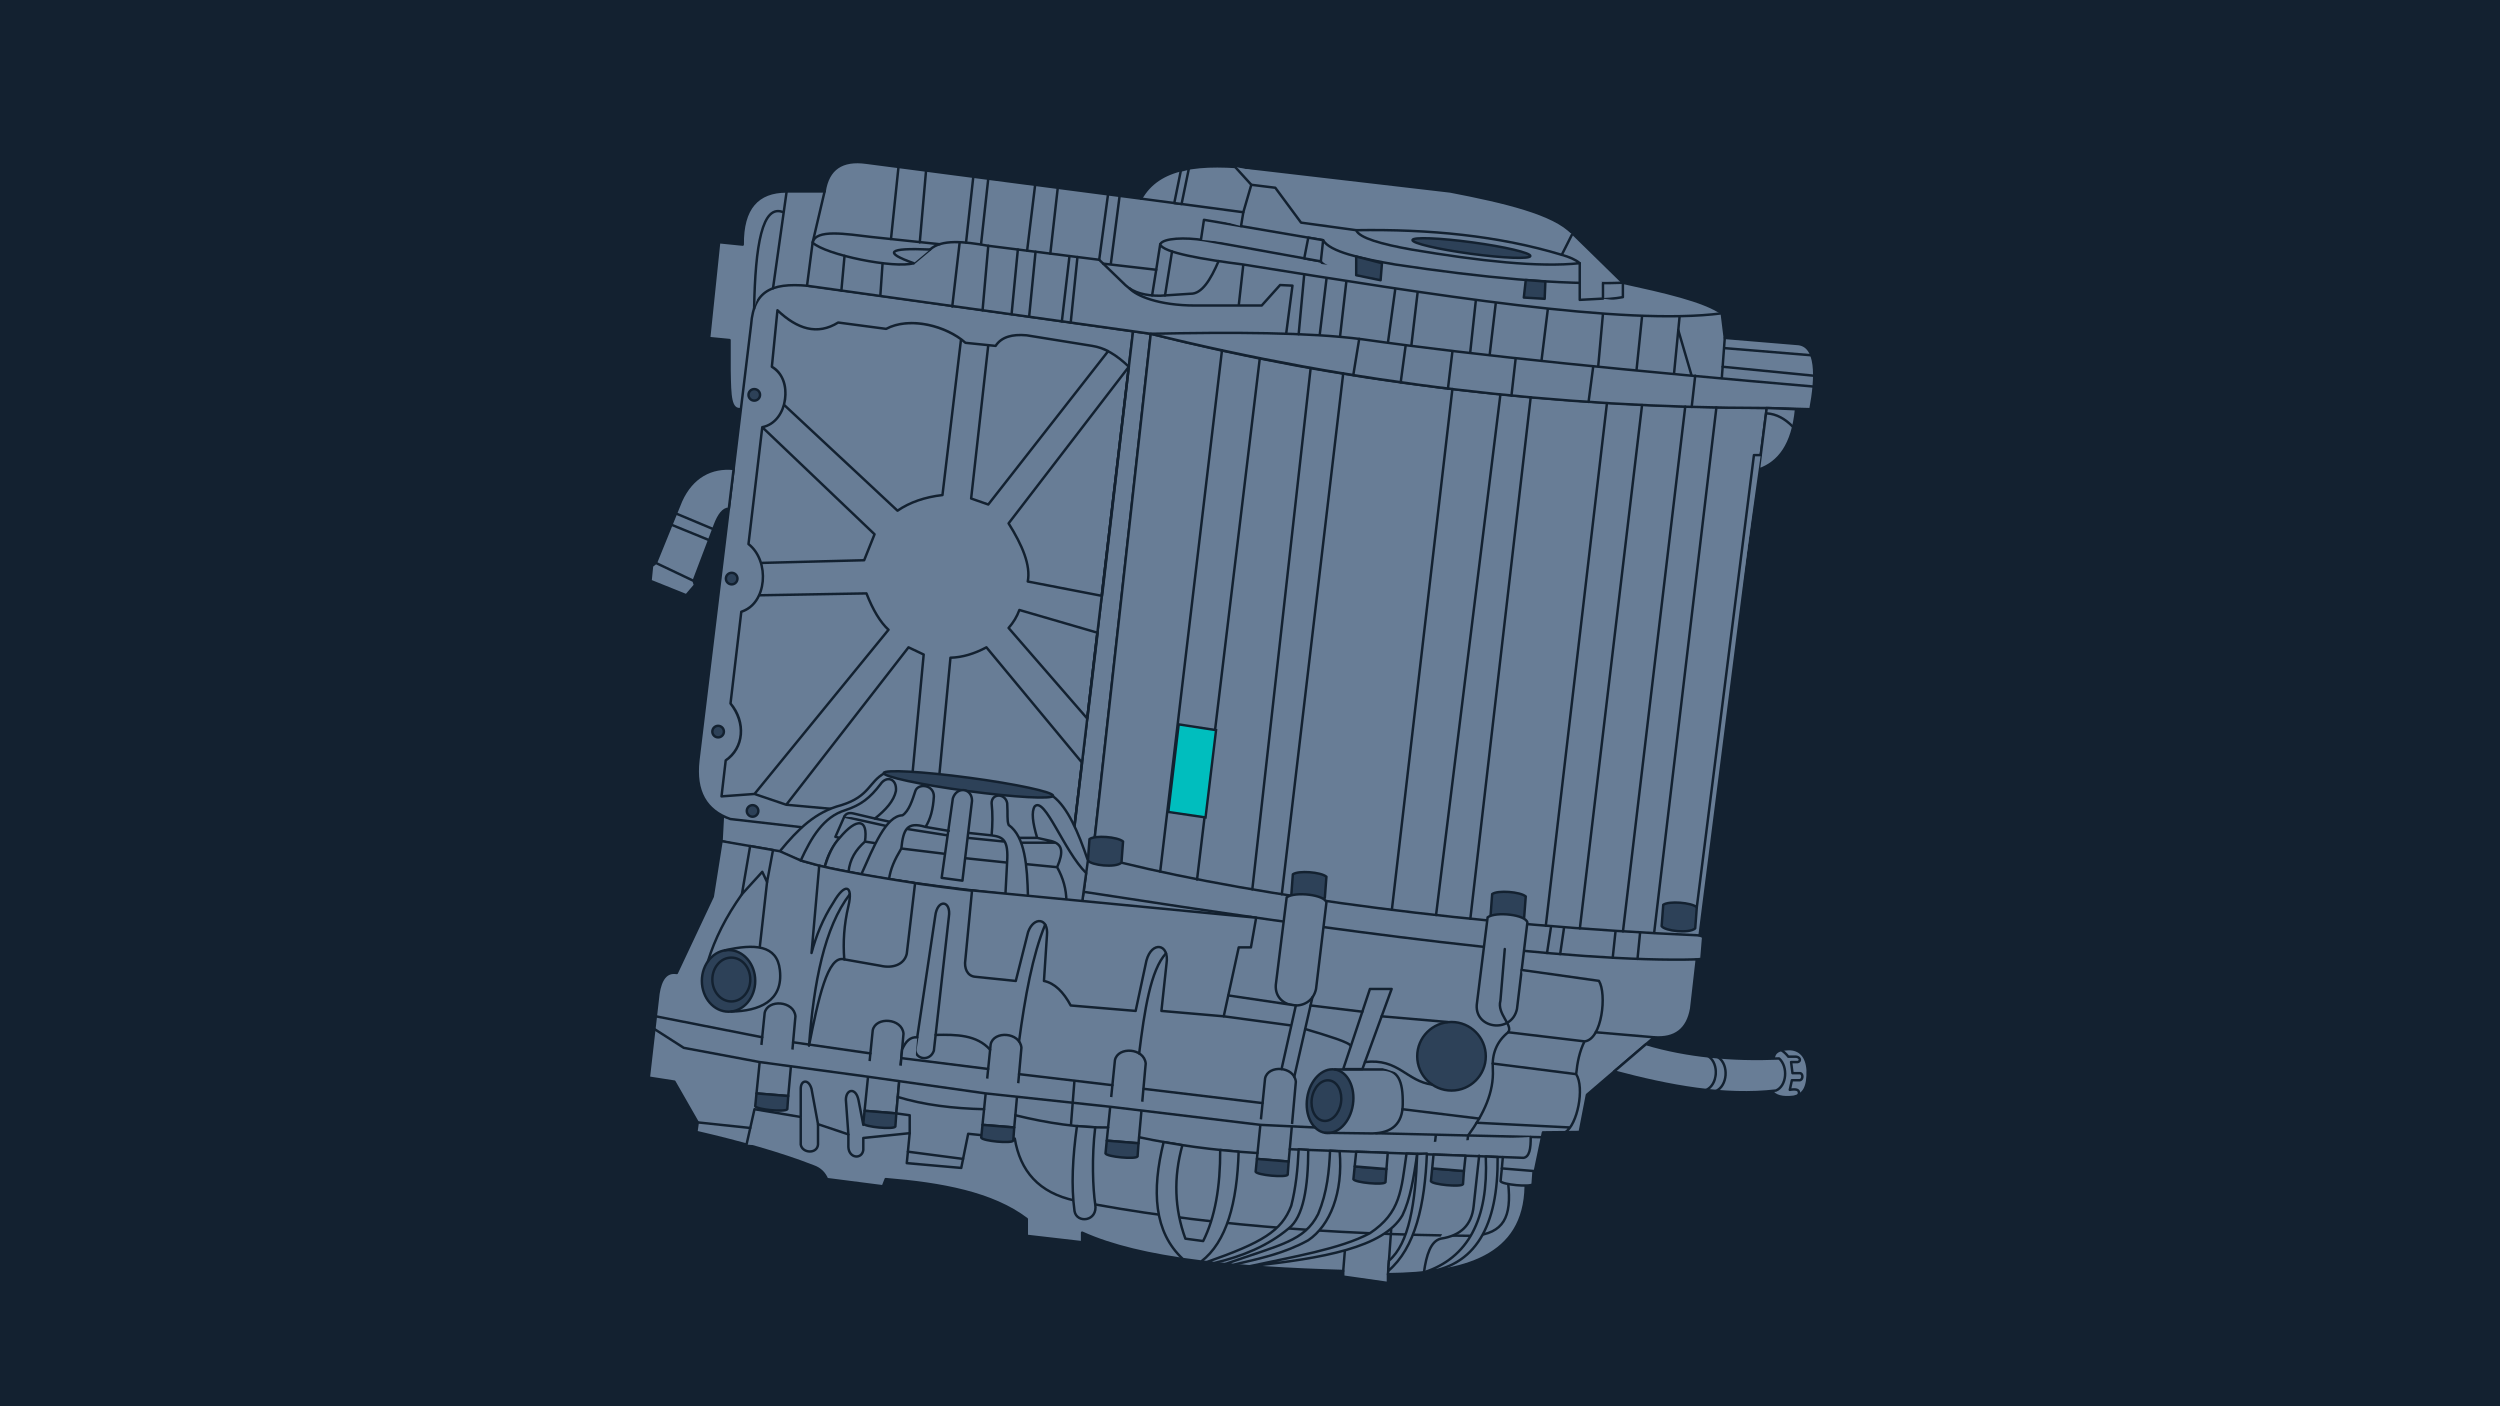 <svg xmlns="http://www.w3.org/2000/svg" width="1024" height="576" xml:space="preserve"><switch><g><path fill="#132130" d="M-47.987 0h1081.286v576H-47.987z"/><g stroke="#132130" stroke-width="1.018" stroke-linecap="round" stroke-linejoin="round" stroke-miterlimit="10"><path fill="#687D96" d="M303.462 167.61c-4.414.313-4.46-5.08-4.656-15.874v-12.438l-8.346-.818 4.091-39.277 9.656.982c-.179-14.891 6.12-21.777 18.002-21.766h15.547c1.414-9.359 7.211-13.129 17.02-11.783l112.593 14.729c7.233-12.879 23.566-14.993 48.114-12.11l78.554 9.165c22.16 4.284 42.545 9.041 50.078 17.218l20.62 20.177 5.564 13.665-366.837 38.13zm392.694 215.531 1.473.614-.736 9.006-1.882.2-55.143 13.378-150.774-17.273-193.561-44.547.558-10.339 213.501-4.391z"/><path fill="#687D96" d="m449.497 342.839 31.856-207.141-29.311-5.731-26.196 242.305 18.134 6.442 1.39-9.036"/><path fill="#687D96" d="M307.644 133.079c1.119-15.303 9.983-17.617 26.185-15.711l130.268 18.329-25.53 215.82-139.433-16.05c-9.952-3.475-14.556-11.281-13.092-24l21.602-178.388z"/><path fill="#687D96" d="m471.347 136.715-7.251-1.017-25.53 215.819 8.796.939z"/><path fill="#687D96" d="m447.362 352.456 23.985-215.742c76.156 19.314 159.92 29.839 252.303 30.404L696.156 383.14c-92.214-3.997-180.136-15.905-236.806-29.785M266.444 237.94l.614-6.137 1.596-1.227 10.31-25.407c4.51-9.942 12.423-14.04 21.54-13.126l-1.977 16.323c-2.272.021-4.121 2.514-5.694 6.626l-8.715 22.949.552 1.718-3.559 4.173-14.667-5.892zm2.209-7.364 15.465 7.364"/><path fill="#687D96" d="m451.877 107.995 21.71 2.5 1.637-10.474c1.227-2.537 10.31-2.864 17.92-1.637l47.869 8.672c3.682 8.021 99.174 19.313 123.722 14.649v-5.892c16.603 3.647 33.132 7.306 40.504 12.519l1.227 10.065 29.458 2.455c8.592.245 8.092 13.712 5.646 26.757l-17.92-.491c-85.375-.086-169.513-9.93-252.303-30.404l-7.251-1.017-133.541-18.66 2.291-17.671c1.227-5.646 13.624-3.535 24.221-2.291l27.823 2.946m-16.867-31.652-3.086 29.613m14.377-28.136-2.581 29.494m21.932-26.963L395.69 99.34m9.104-26.161-2.96 26.842m22.164-24.33-3.292 26.991m12.558-25.779-3.052 26.977m23.641-24.283-3.622 26.807m8.365-26.187-3.639 28.132"/><path fill="#687D96" d="M475.224 100.021c.736 3.457 18.411 6.342 34.04 8.328 77.783 12.453 156.251 25.226 195.975 19.984m-195.975-19.984-1.882 16.793m-36.035 11.573c33.537-.699 64.624-.632 86.685 2.256 47.309 6.749 112.367 13.133 184.861 19.365m-70.303-28.795-2.262 21.939m17.646-21.939-2.275 23.338m-29.119-24.442-1.953 21.586m-20.609-23.634-2.637 21.452m-18.684-23.953-2.549 21.635m-5.623-22.698-2.352 21.786m-21.483-25.125-2.618 22.189m-6.537-23.546-3.047 22.288m-41.631-4.071 2.537-19.349-5.073-.252-7.528 8.396h-27.166c-15.138 0-24.221-4.009-26.972-7.013m88.835-3.07-2.62 22.915m-5.491-24.186-2.847 23.554m-48.624-39.139 1.236-8.166 48.811 8.349c2.718 4.727 15.36 7.501 29.58 9.965 35.438 5.317 67.425 8.4 93.2 7.464"/><path fill="#687D96" d="m467.369 81.365 41.895 5.572-.941 5.695m-2.435-24.263 6.65 7.322 9.819 1.212 10.556 14.288 22.584 3.092c1.227 3.201 10.392 5.738 22.575 7.92 28.011 4.729 52.435 7.412 68.989 5.602-1.631-1.439-4.232-2.527-7.364-3.424l4.419-8.744"/><path fill="#687D96" d="M555.496 94.283c29.93-.486 58.29 2.275 84.2 10.098M393.071 99.34l-3.028 26.224m14.751-24.888-2.334 26.409m14.452-24.882-2.567 26.458m26.98-23.38-2.759 26.824m267.9 6.293-1.211 16.404m-389.101-4.579 2.291-23.139c7.894 7.451 16.092 10.491 24.875 5.021l19.638 2.6c9.656-5.165 24.712-1.299 32.494 5.712l12.347 1.258c2.181-3.391 6.328-4.918 12.699-4.334l26.864 4.334c5.074.761 9.896 3.629 15.015 8.548l-22.49 190.119-117.843-10.715-13.01-4.419-13.501.982 1.718-14.729c7.446-4.91 8.428-15.711 1.964-23.321l4.419-37.558c10.556-3.273 11.865-20.784 2.946-27.739l5.646-47.869c10.801-2.127 12.765-19.965 3.928-24.751zm-9.574 72.62c2.443 1.918 4.093 4.537 5.091 7.733l42.286-1.105 4.255-10.637-45.987-43.859-5.645 47.868zm61.042-13.665c5.023-3.446 11.167-5.573 18.411-6.403l7.61-63.833c-8.571-6.16-21.889-8.89-30.685-4.236l-19.638-2.6c-8.303 5.198-16.594 2.906-24.875-5.021l-2.291 23.139c4.787 3.026 6.608 8.361 4.951 15.553l46.517 43.401zm-63.988 41.404-4.419 37.558c6.321 7.978 5.523 18.043-1.964 23.321l-1.718 14.729 13.501-.982 54.906-67.262c-3.353-3.05-6.363-8.038-9.042-14.892l-43.989.777c-1.367 3.088-3.619 5.476-7.275 6.751zm101.16-43.941 49.124-62.821c-2.012-1.054-4.207-1.749-6.555-2.145l-26.864-4.334c-5.521-.484-10.108.43-12.699 4.334l-3.006-.306-7.018 62.817 7.018 2.455zm16.179 31.544 30.442 5.892 10.963-93.854-49.26 64.15c5.664 8.993 9.115 17.219 7.855 23.812zm24.418 56.2 4.216-35.207-32.07-9.332c-.962 2.658-2.426 5.117-4.419 7.364l32.273 37.175zm-123.346 35.242 50.078 4.554 6.219-66.087-6.219-2.946-50.078 64.479zm61.029 5.549 56.814 5.166 3.344-27.928-39.197-47.267c-4.954 2.655-9.865 4.118-14.729 4.255l-6.232 65.774zM516.02 146.708l-25.711 213.549m59.871-207.299-25.15 213.335m69.869-206.929-24.791 213.309m56.863-209.919-24.716 213.557M672.59 165.89l-25.479 214.371m43.155-213.679-25.499 214.896m38.267-214.571-25.501 215.21m-177.01-238.638-25.311 213.534m61.628-206.22L512.947 364.29m101.594-202.53-26.332 213.048m70.002-209.696-25.048 214.057"/><path fill="#2D4158" d="m446.258 343.701-.655 8.755c1.391 1.991 11.292 3.109 13.747.9l.655-8.674c-2.21-1.931-11.484-2.648-13.747-.981zm83.296 14.429-.655 8.755c1.391 1.991 11.292 3.109 13.747.9l.655-8.674c-2.21-1.931-11.484-2.648-13.747-.981zm81.641 8.08-.655 8.755c1.391 1.991 11.292 3.109 13.747.9l.655-8.674c-2.209-1.931-11.483-2.648-13.747-.981zm70.069 4.4-.655 8.755c1.391 1.991 11.292 3.109 13.747.9l.655-8.674c-2.209-1.931-11.483-2.648-13.747-.981z"/><path fill="#687D96" d="M319.427 348.669c7.5-9.135 14.565-16.096 25.203-18.878 11.619-3.6 11.292-9.656 17.675-13.092l69.059 9.492c5.947 4.548 10.311 14.646 14.241 26.266l-2.371 17.222c-55.884-5.882-109.783-11.917-123.807-21.01z"/><ellipse transform="rotate(-82.351 396.65 321.295)" fill="#2D4158" cx="396.662" cy="321.293" rx="2.741" ry="34.981"/><path fill="#687D96" d="m319.427 348.669-23.893-4.15-3.6 22.717-14.729 31.289c-4.407-.718-6.613 2.687-7.528 8.51l-3.928 34.367 10.474 1.637 9.553 16.693-.552 3.928c17.692 4.109 34.086 8.66 47.95 14.074 2.829.99 4.537 2.849 5.564 5.237l22.911 2.946 1.146-2.946c22.893 1.863 43.77 5.718 57.77 16.365v6.873l22.668 2.618v-3.928c24.115 11.038 63.493 14.399 106.948 15.711v2.291l18.327 2.618v-3.6c31.404-.367 55.926-7.093 56.435-36.004l2.48-.245 4.582-21.848 15.056-.164 2.946-15.22 27.495-23.566c8.64.663 13.73-3.243 15.219-11.783l2.292-20.129c-50.982 1.484-145.451-11.258-251.173-27.682l-.606 4.4c-46.509-4.473-88.785-9.609-115.252-17.222l-8.555-3.787z"/><path fill="#687D96" d="M443.232 369.678c41.41 6.822 69.212 10.045 69.147 5.9M305.77 468.835l3.265-14.504 18.946 3.191v11.313c.631 3.6 6.707 3.907 7.075 0v-8.367l12.438 4.173v5.155c.204 4.787 5.605 5.155 6.114 1.227v-4.91l19.006-1.964-1.203 12.274 22.314 1.964 2.84-13.992 19.09 1.964c2.208 13.17 9.692 22.275 24.875 25.448 48.689 9.597 103.676 13.841 162.999 14.401 12.438-.982 15.737-7.759 14.213-21.602l9.681 1.064M527.02 367.565l-4.336 34.887c-1.8 10.801 14.156 13.092 16.365 2.618l4.251-35.392c-.556-3.19-12.924-4.62-16.28-2.113zm82.308 8.182-4.336 34.887c-1.8 10.801 14.156 13.092 16.365 2.618l4.251-35.392c-.556-3.191-12.924-4.621-16.28-2.113zm-246.656-37.503-16.855-3.752-3.643 8.276 1.75.419c-3.307 3.999-5.126 7.731-6.119 12.007l-9.825-2.739c4.318-9.352 9.239-17.866 18.301-20.626 6.409-2.11 10.131-5.068 14.304-10.537 2.507-3.789 6.876-2.406 6.382 2.687-.834 4.112-4.224 7.786-8.592 11.292l6.109 1.325"/><path fill="#687D96" d="M374.936 323.981c1.089-3.22 7.579-2.687 7.579 2.209-.303 5.373-1.472 9.506-3.422 12.519-7.555-2.273-9.098.9-9.916 8.837-2.841 4.797-4.389 8.247-5.041 12.601l-11.39-1.891c5.148-11.544 10.15-24.118 16.908-24.302 2.652-1.722 4.071-6.262 5.282-9.973zm4.157 14.728 9.559 1.633m-17.241-.816 16.745 2.64m2.132-15.158c1.637-5.054 7.855-4.255 7.855.982l-3.928 32.731-8.51-1.146 4.583-32.567zm15.875 1.964c0-4.132 5.605-4.132 6.382 0 .307 4.508-.164 7.037.608 8.939 6.766 4.848 7.585 16.786 7.902 29.325l-9.231-.95.68-12.97c.649-9.451-1.676-10.475-6.342-11.149.395-4.383.479-8.778.001-13.195zm17.674 1.309c-1.427 2.113-.891 6.676.982 12.907l5.892 1.331c4.359 1.241 5.114 4.15 2.291 10.676 2.496 4.495 3.762 9.096 3.784 13.802l6.446.681 1.663-12.079c-9.07-8.93-16.925-31.409-21.058-27.318zm-27.272 10.866 9.598 1.019m-9.843 1.022 15.183 1.531m5.898-1.531h7.418m-6.574 1.978h14.109m-73.978-9.893-8.837-2.087c-1.859-.435-3.061.055-3.722 1.307m-1.893 8.695c7.087-8.488 11.751-7.915 10.36 1.531-3.835 3.446-6.158 7.177-6.728 12.384l-9.751-1.908c1.432-5.011 3.397-9.138 6.119-12.007zm14.452 2.143-4.091-.612m14.892 2.828 17.914 2.187m8.308 1.783 17.105 1.798m7.723.626 12.775 1.254"/><path fill="#687D96" d="m374.819 361.714-3.408 28.955c-1.007 4.378-5.671 6.096-10.744 4.91l-14.85-2.618c-.556-6.962-.108-14.193 1.676-21.782 2.045-8.534-1.326-9.905-6.137-1.5-4.323 6.674-7.07 13.601-8.96 20.664l3.16-35.774c10.117 2.407 24.008 4.782 39.263 7.145zm23.325 2.99-2.745 28.502c-.528 3.355.781 6.546 3.973 6.873l16.693 1.718 5.046-20.048c2.318-6.493 8.455-5.809 7.719 1.392l-1.227 18.656c4.369.899 7.958 4.474 10.965 10.047l26.594 2.227 4.419-20.62c2.209-8.183 9.492-6.955 8.228 1.227l-2.091 19.393 25.53 2.209 6.137-28.23h4.997l2.141-12.165-116.379-11.181zm-90.892-18.15-3.373 19.732 8.347-9.183 1.964 4.17 2.43-13.092zm2.608 101.305 13.003 1.071 2.946-32.649c-.573-6.382-11.374-7.119-12.601-1.391l-3.348 32.969z"/><path fill="#2D4158" d="m309.341 453.103.519-5.244 13.003 1.071-.389 5.401c-.736 1.288-12.614.159-13.133-1.228z"/><path fill="#687D96" d="m354.126 454.978 13.003 1.071 2.946-32.649c-.573-6.382-11.374-7.119-12.601-1.391l-3.348 32.969z"/><path fill="#2D4158" d="m353.607 460.222.519-5.244 13.003 1.071-.389 5.401c-.736 1.288-12.614.158-13.133-1.228z"/><path fill="#687D96" d="m402.427 460.741 13.003 1.071 2.946-32.649c-.573-6.382-11.374-7.119-12.601-1.391l-3.348 32.969z"/><path fill="#2D4158" d="m401.908 465.985.519-5.244 13.003 1.071-.389 5.401c-.736 1.289-12.614.159-13.133-1.228z"/><path fill="#687D96" d="m453.332 467.21 13.003 1.071 2.946-32.649c-.573-6.382-11.374-7.119-12.601-1.391l-3.348 32.969z"/><path fill="#2D4158" d="m452.814 472.454.519-5.244 13.003 1.071-.389 5.401c-.737 1.289-12.615.159-13.133-1.228z"/><path fill="#687D96" d="m514.828 474.693 13.003 1.071 2.946-32.649c-.573-6.382-11.374-7.119-12.601-1.391l-3.348 32.969z"/><path fill="#2D4158" d="m514.309 479.937.519-5.244 13.003 1.071-.389 5.401c-.736 1.288-12.614.158-13.133-1.228zm40.052 3.068.519-5.244 13.003 1.071-.389 5.401c-.736 1.288-12.614.159-13.133-1.228zm31.747.816.519-5.244 13.003 1.071-.389 5.401c-.736 1.288-12.614.159-13.133-1.228z"/><path fill="#687D96" d="m614.637 483.821.519-5.244 13.003 1.071-.389 5.401c-.736 1.288-12.614.159-13.133-1.228zM383.074 375.257c.832-7.253 6.641-6.517 5.578.322l-6.137 54.782c-1.637 4.659-7.579 3.513-7.579-.391l8.138-54.713z"/><ellipse fill="#2D4158" cx="298.414" cy="401.764" rx="10.928" ry="12.626"/><ellipse fill="#2D4158" cx="299.545" cy="401.213" rx="7.772" ry="8.979"/><path fill="#687D96" d="M428.108 378.714c-5.172 12.497-8.232 29.536-10.707 47.833m60.2-36.054c-6.305 6.713-8.823 23.407-11.005 40.983M314.19 361.273l-2.946 26.287m-7.365-21.274c-6.492 9.155-11.128 18.31-13.91 27.465m82.645 70.399v-7.346l-5.485-.754 2.353-26.079c1.404-3.388 3.361-5.366 6.209-5.077m7.549-1.003c8.431-.151 16.774-.11 22.312 6.078"/><path fill="#687D96" d="M367.736 449.321c10.745 3.278 22.682 4.704 35.342 5.009"/><path fill="none" d="M296.925 389.258c12.008-2.738 21.381-2.309 22.502 8.04 1.514 12.895-8.662 16.859-19.882 17.025m46.272-21.362c-6.801-2.025-10.67 16.331-14.444 35.349 1.983-25.989 6.311-48.502 16.708-62.024"/><path fill="#687D96" d="m324.85 426.912 31.662 4.563m-87.893-15.194 43.576 8.584m56.982 8.537 35.575 4.441m12.649 2.127 38.239 4.517m12.841 1.497 48.668 5.842m20.4-43.305-7.408 32.507m30.981-35.957h8.89l-11.979 32.831h-7.853z"/><ellipse transform="rotate(-81.309 544.803 451.036)" fill="#2D4158" cx="544.796" cy="451.026" rx="13.124" ry="9.464"/><ellipse transform="rotate(-81.309 543.308 450.807)" fill="#2D4158" cx="543.3" cy="450.797" rx="8.365" ry="6.033"/><path fill="none" d="M546.779 438.053h19.764c5.928.438 8.212 4.186 8.019 14.477-.147 7.61-4.262 11.549-12.438 11.73l-19.311-.261"/><path fill="#687D96" d="m268.024 421.487 12.044 7.707 31.096 5.825 44.379 6.009 48.192 6.831 51.168 5.49 61.341 7.392 22.411 1.071m24.97 2.368 67.961 1.635"/><circle fill="#2D4158" cx="594.534" cy="432.652" r="14.043"/><path fill="#687D96" d="m501.245 416.281 27.654 3.746m-25.795-12.294 27.672 4.109-5.857 26.06m11.921-26.057 21.176 2.545m7.906 1.891 26.947 2.328"/><path fill="none" d="m616.357 388.723-1.786 21.176c-1.51 5.401 5.363 10.128 3.17 12.919-4.688 3.781-6.742 8.878-6.276 15.236.476 9.152-3.615 18.138-10.123 27.035l-1.047 8.289-13.115-.482.933-7.897"/><path fill="#687D96" d="m623.274 397.298 31.642 4.466c3.296 5.271 1.323 24.091-5.891 24.783-2.003 3.958-2.962 8.542-3.425 13.423 3.548 5.646.48 20.743-4.429 23.753m-23.43-40.906 31.283 3.73m-37.611 9.075 34.186 4.348m-40.748 19.908 38.249 1.934m-68.657-7.482 31.419 3.844m-77.577 12.555 95.69 3.519c2.5-.275 3.076-3.848 2.995-8.544"/><path fill="#687D96" d="m586.627 478.577.553-5.682 13.116.482-.666 6.271zm28.934-4.639-.405 4.639m-60.276-.816.614-6.031 12.93.475-.541 6.627zm-138.998-20.958c13.345 3.268 26.101 5.149 37.998 5.009m-125.9-4.29v-11.538c0-3.746 3.248-4.123 4.416 0l2.659 14.483m12.438 4.174-1.023-14.115c0-4.46 4.05-5.278 5.155 0l1.982 10.216m86.466-17.89-1.428 18.133"/><path fill="#687D96" d="M441.122 461.244c-1.758 12.646-2.412 24.486-1.002 34.818.9 5.237 9.656 4.255 8.485-2.723-.96-6.626-1.497-19.182 0-31.593l-7.483-.502zm25.474 4.571c14.519 3.107 30.492 5.371 48.476 6.469"/><path fill="#687D96" d="M484.549 515.723c-11.942-11.064-12.865-27.954-7.925-47.944l7.68 1.271c-3.708 13.339-3.224 26.097 1.231 38.305l7.28.982c4.848-9.605 7.044-22.188 6.983-37.308l7.544.702c-.604 20.938-4.906 37.01-15.359 44.992l-7.434-1zm9.628 1.261c22.763-7.993 30.798-12.739 34.722-23.131 1.825-7.071 2.66-14.916 3.031-23.124l3.928.278c-.023 15.292-2.013 27.509-8.028 32.173-8.44 7.071-18.879 11.421-30.504 14.157l-3.149-.353z"/><path fill="#687D96" d="M501.961 517.708c22.763-7.993 32.252-9.29 37.947-20.419 3.76-9.001 4.516-17.768 4.887-25.975l3.928.278c1.456 16.941-3.928 30.361-12.866 36.416-9.758 5.358-19.123 7.318-30.748 10.054l-3.148-.354z"/><path fill="#687D96" d="M511.78 518.67c30.264-3.324 54.886-7.634 62.662-20.89 3.189-6.628 4.552-15.037 6.049-25.132l-4.374-.161c-2.188 14.966-2.332 24.188-14.995 32.637-12.161 6.526-32.04 9.726-49.342 13.546zm96.797-44.989c1.169 25.797-7.276 41.624-25.335 47.481 21.092-2.283 30.465-18.866 30.188-47.224l-4.853-.257zM550.18 520.61l.689-8.47m17.638 9.779 1.352-18.771M371.871 471.73l22.604 2.963m-108.7-14.962 21.53 2.284m172.761-359.007-2.875 17.995"/><ellipse transform="rotate(-82.276 602.7 101.58)" fill="#2D4158" cx="602.683" cy="101.577" rx="2.357" ry="24.368"/><path fill="#687D96" d="M647.06 107.805v15.02l9.52-.513v-6.336m49.886 26.625 35.492 2.922m-21.518 46.816c8.187-2.877 13.848-10.113 15.238-24.716l-12.029-.504-3.209 25.22z"/><path fill="#687D96" d="M723.65 169.328c3.968.197 7.55 2.212 10.843 5.599m-13.298 11.482h-2.782l-23.402 185.183m-59.757 8.264-1.593 10.496m6.932-10.109-1.549 10.561m22.664-9.222-1.141 10.708m11.203-10.173-1.051 10.644m-17.099 30.056 23.881 2.056m-142.906-3.386c9.356 2.785 18.365 5.519 18.724 6.997m5.766 6.535c13.771-1.618 16.95 7.832 27.542 9.237m-3.385 76.906c1.005-7.161 2.783-12.799 6.91-13.808 8.262-1.217 12.683-5.713 13.458-13.32l2.252-20.657m-36.956 42.998c8.319-7.016 10.857-23.837 11.585-43.726l3.972-.161c-.84 21.003-4.713 38.622-15.862 48.122l.305-4.235zm-85.22-446.529-2.703 13.329 2.991.398 2.992-14.568zm28.851 5.845-3.273 11.246"/><path fill="#2D4158" d="m624.959 114.686-.805 7.187 8.546.519.286-7.077zm-58.907-6.881-.559 6.976-9.997-2.056v-7.655z"/><path fill="#687D96" d="m535.868 97.343-1.653 8.482 6.798 1.231.942-8.671zm151.552 37.884 5.376 18.322m12.797-3.326 37.301 3.667m-122.065-7.182-1.734 15.307m-24.196-17.953-1.818 15.082m-17.307-17.764-2.044 15.2m78.869-6.557-1.925 14.605m43.682-10.738-1.433 12.774m-136.189-27.857-2.423 14.827m-20.096-41.298-2.283 24.555m-107.77-33.774-2.616 26.525m16.51-24.719-3.116 26.701"/><path fill="none" d="m337.756 78.419-4.91 20.948c5.237 5.014 33.634 10.785 41.404 8.438l6.71-5.602c4.613-4.257 13.852-3.31 23.833-1.528l45.438 5.728 10.755 10.395c3.333 3.168 8.29 4.355 14.238 4.333l12.438-.818c4.566.116 8.174-5.665 11.472-13.361"/><path fill="#687D96" d="m275.004 214.925 15.456 6.315 1.711-4.506-15.299-6.412z"/><circle fill="#2D4158" cx="308.948" cy="161.733" r="2.368"/><circle fill="#2D4158" cx="299.693" cy="236.991" r="2.368"/><circle fill="#2D4158" cx="294.142" cy="299.664" r="2.368"/><circle fill="#2D4158" cx="308.251" cy="332.157" r="2.368"/><path fill="#687D96" d="m322.209 78.419-5.589 39.678m-7.739 8.292c.482-25.658 3.249-43.273 12.119-39.391m152.588 23.497-1.69 10.508m-125.974-16.219-1.298 14.219m16.876-11.198-.921 13.328m13.669-13.328c-12.371-4.393-10.779-6.371 6.71-5.602"/><g fill="#687D96"><path d="M726.463 433.629c.297-2.824 2.104-3.697 6.024-3.929 4.723-.104 7.569 2.946 7.937 8.592.187 6.914-1.473 10.065-5.81 10.965-4.582.573-7.692-.327-8.839-2.387l.688-13.241z"/><path d="M729.581 430.103a11.933 11.933 0 0 1 2.906 2.707h3.109c1.862.164 2.168 1.882.736 2.209h-2.7l.573 4.543h2.946c1.473 0 1.473 2.74 0 2.903h-3.191l-.853 3.928c2.481-.379 4.34-.229 3.569 2.16"/></g><g fill="#687D96"><path d="M661.137 438.898c22.882 6.112 45.316 10.235 66.277 7.796 4.46-1.815 5.073-9.793 1.309-13.148-19.439.81-37.7-.929-54.471-5.889l-13.115 11.241z"/><path d="M699.833 432.696c4.424 3.06 3.769 11.734-1.039 13.775"/><path d="M703.844 433.118c4.424 3.06 3.769 11.734-1.039 13.775"/></g></g><path fill="#00BEBE" stroke="#132130" stroke-miterlimit="10" d="m478.539 332.577 15.251 2.238 4.305-35.757-15.304-2.352z"/></g></switch></svg>